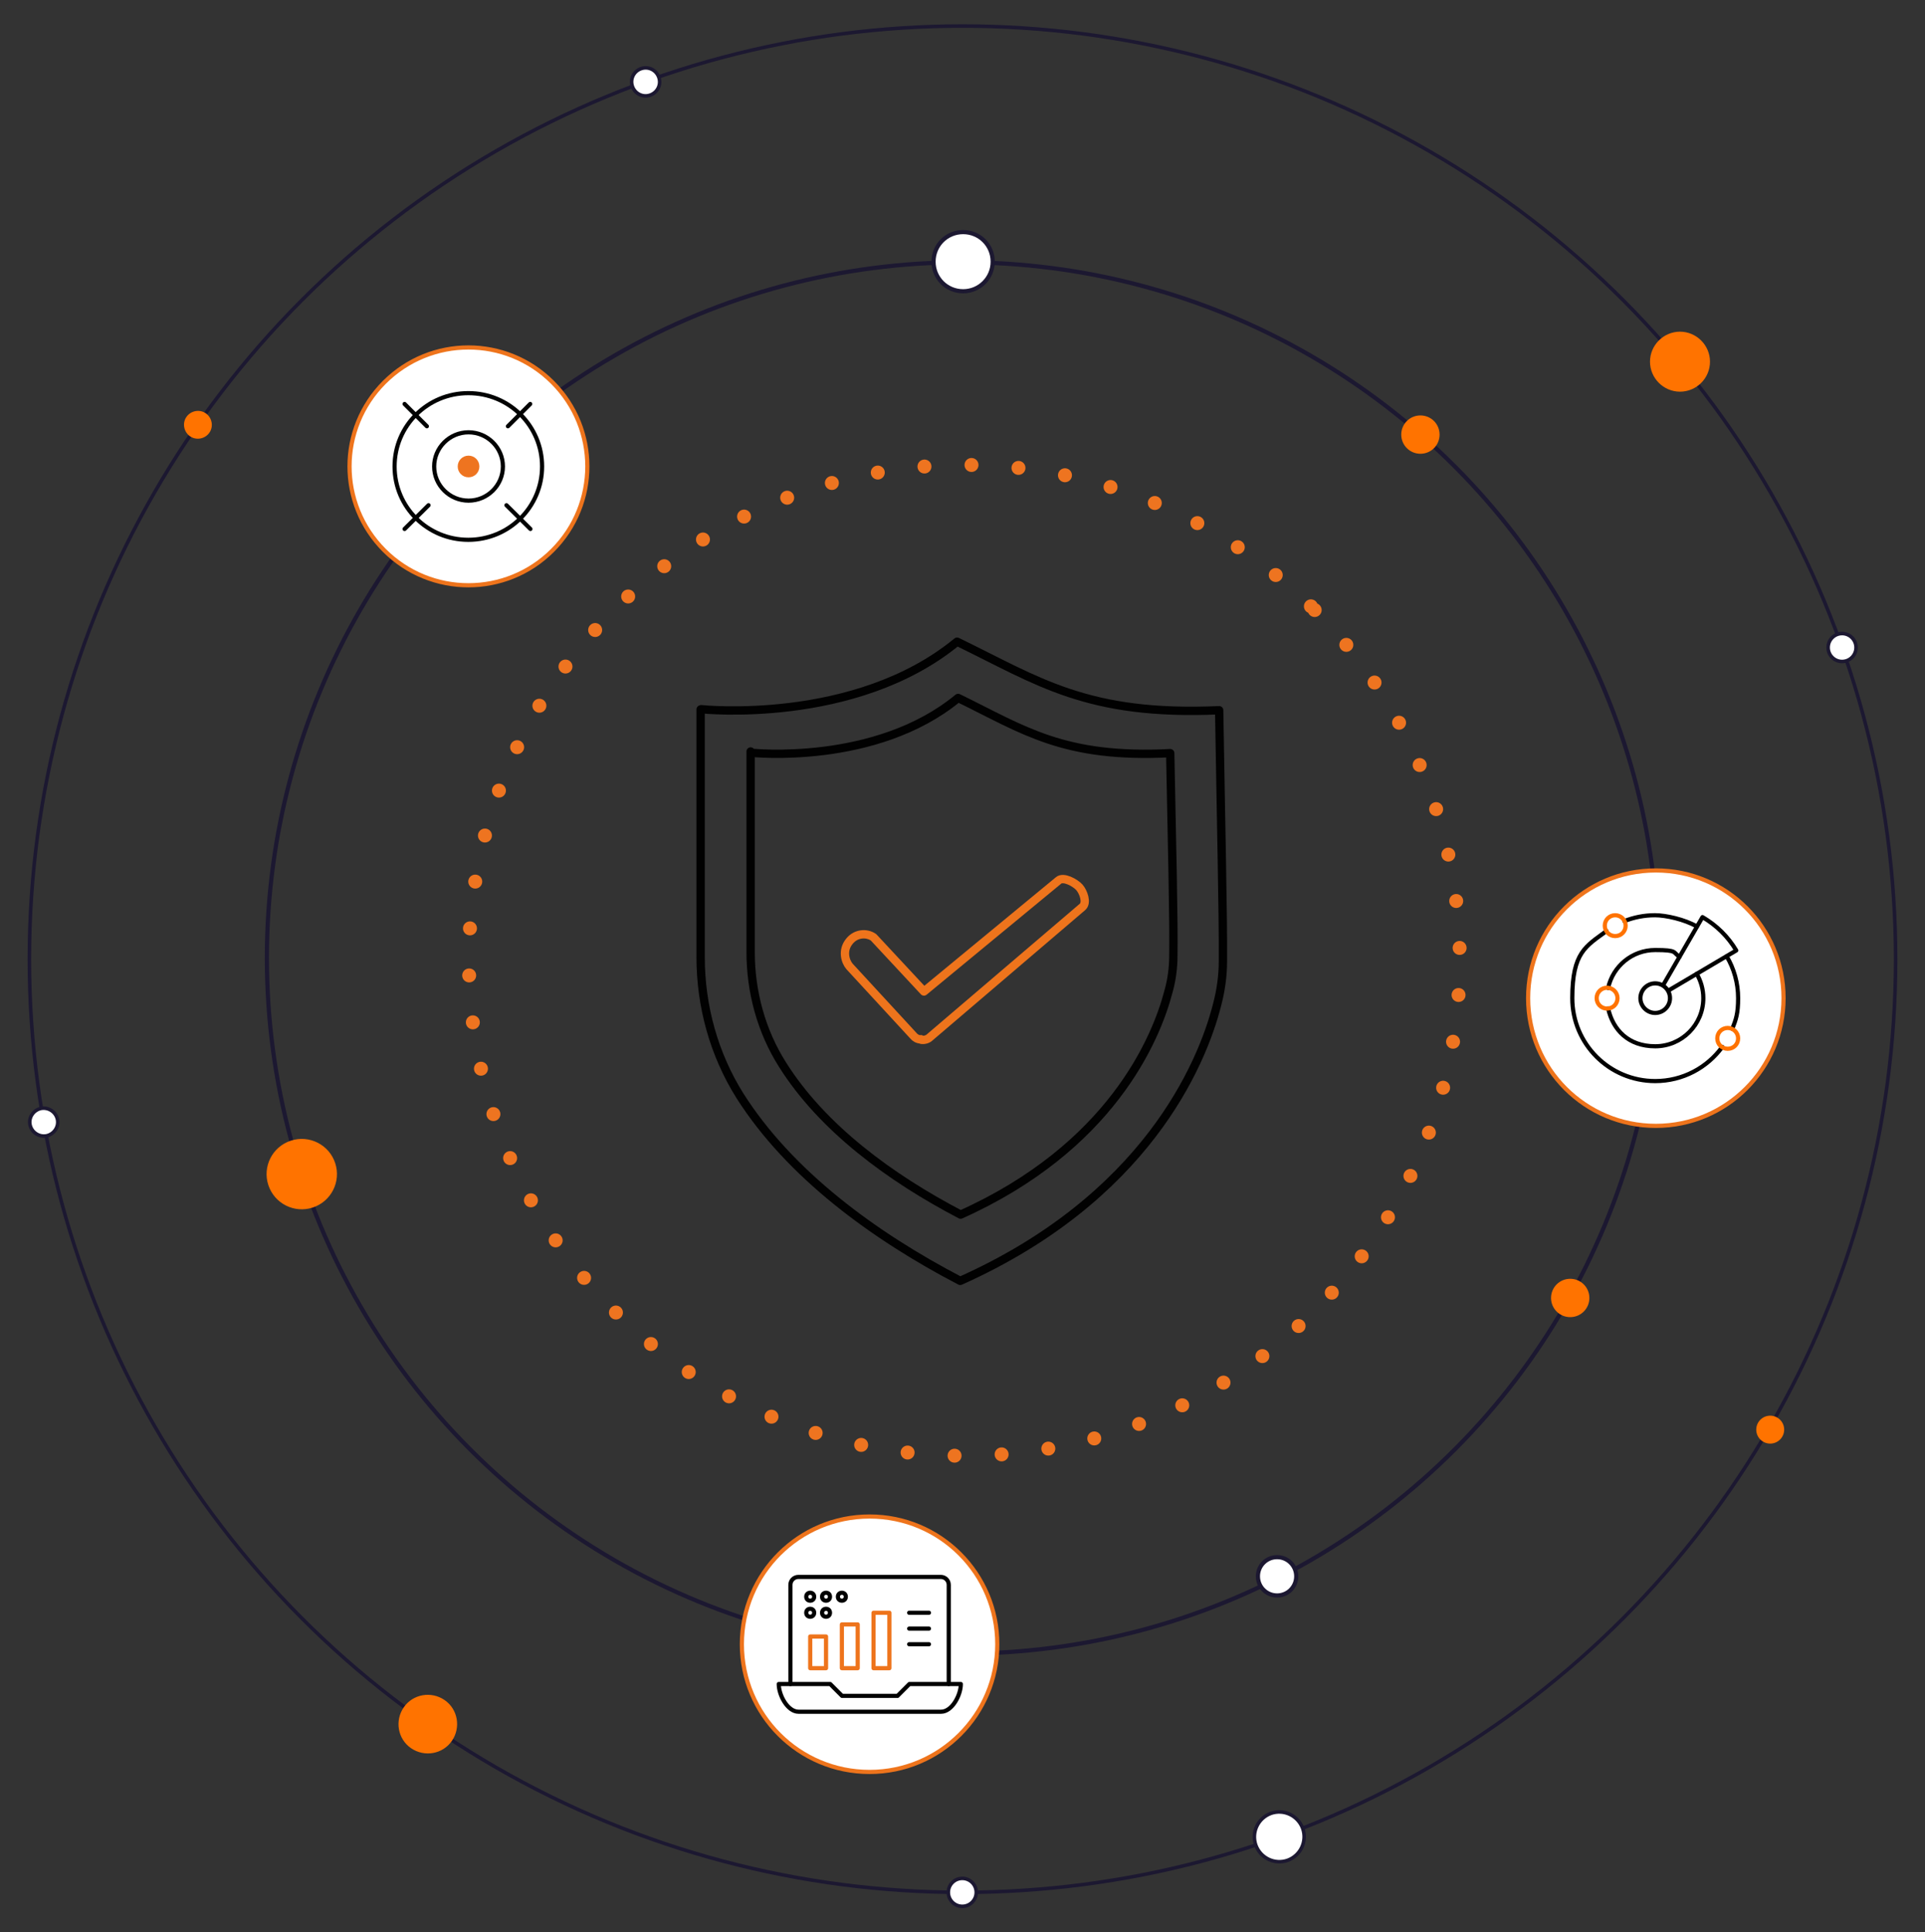 <?xml version="1.0" encoding="UTF-8"?>
<svg xmlns="http://www.w3.org/2000/svg" version="1.1" viewBox="0 0 924 927.4">
  <rect x="0" y="0" width="924" height="927.4" fill="#333333" stroke="none"/>
  <defs>
    <style>
      .cls-1 {
        stroke: #020303;
      }

      .cls-1, .cls-2, .cls-3, .cls-4, .cls-5, .cls-6, .cls-7, .cls-8, .cls-9 {
        stroke-linecap: round;
        stroke-linejoin: round;
      }

      .cls-1, .cls-2, .cls-3, .cls-4, .cls-5, .cls-6, .cls-7, .cls-10, .cls-9, .cls-11 {
        fill: none;
      }

      .cls-1, .cls-2, .cls-4, .cls-5, .cls-7, .cls-8, .cls-12, .cls-10 {
        stroke-width: 2px;
      }

      .cls-2, .cls-8, .cls-9 {
        stroke: #ee741c;
      }

      .cls-13 {
        fill: #ee7420;
      }

      .cls-3, .cls-4 {
        stroke: #010101;
      }

      .cls-3, .cls-9 {
        stroke-width: 4px;
      }

      .cls-5 {
        stroke: #ff7300;
      }

      .cls-14, .cls-8, .cls-12 {
        fill: #fff;
      }

      .cls-14, .cls-12, .cls-10, .cls-11 {
        stroke: #1c1831;
        stroke-miterlimit: 10;
      }

      .cls-14, .cls-11 {
        stroke-width: 1.7px;
      }

      .cls-6 {
        stroke: #ee7420;
        stroke-dasharray: 0 22.6;
        stroke-width: 6.7px;
      }

      .cls-7 {
        stroke: #000;
      }

      .cls-15 {
        fill: #ff7300;
      }
    </style>
  </defs>
  <!-- Generator: Adobe Illustrator 28.7.0, SVG Export Plug-In . SVG Version: 1.2.0 Build 136)  -->
  <g>
    <g id="Layer_1">
      <g>
        <circle class="cls-6" cx="462.9" cy="461" r="237.8" transform="translate(-190.4 462.3) rotate(-45)"/>
        <circle class="cls-10" cx="462" cy="459.8" r="333.9"/>
        <circle class="cls-11" cx="462" cy="460.4" r="447.9"/>
        <path class="cls-15" d="M691,208.6c0,5.1-4.1,9.2-9.2,9.2s-9.2-4.1-9.2-9.2,4.1-9.2,9.2-9.2,9.2,4.1,9.2,9.2"/>
        <path class="cls-15" d="M762.9,623c0,5.1-4.1,9.2-9.2,9.2s-9.2-4.1-9.2-9.2,4.1-9.2,9.2-9.2,9.2,4.1,9.2,9.2"/>
        <path class="cls-8" d="M856.1,479.1c0,33.8-27.4,61.3-61.3,61.3s-61.3-27.4-61.3-61.3,27.4-61.3,61.3-61.3,61.3,27.4,61.3,61.3"/>
        <path class="cls-12" d="M476.5,125.6c0,7.8-6.3,14.2-14.2,14.2s-14.2-6.3-14.2-14.2,6.3-14.2,14.2-14.2,14.2,6.3,14.2,14.2"/>
        <path class="cls-8" d="M265.2,183.5c22.3,22.3,22.3,58.4,0,80.7-22.3,22.3-58.4,22.3-80.7,0-22.3-22.3-22.3-58.4,0-80.7,22.3-22.3,58.4-22.3,80.7,0"/>
        <path class="cls-12" d="M622.2,756.6c0,5.1-4.1,9.2-9.2,9.2s-9.2-4.1-9.2-9.2,4.1-9.2,9.2-9.2,9.2,4.1,9.2,9.2"/>
        <path class="cls-14" d="M890.9,310.8c0,3.7-3,6.7-6.7,6.7s-6.7-3-6.7-6.7,3-6.7,6.7-6.7,6.7,3,6.7,6.7"/>
        <path class="cls-15" d="M820.8,173.6c0,8-6.5,14.4-14.4,14.4s-14.4-6.5-14.4-14.4,6.5-14.4,14.4-14.4,14.4,6.5,14.4,14.4"/>
        <path class="cls-15" d="M856.4,686.2c0,3.7-3,6.7-6.7,6.7s-6.7-3-6.7-6.7,3-6.7,6.7-6.7,6.7,3,6.7,6.7"/>
        <path class="cls-14" d="M468.6,908.3c0,3.7-3,6.7-6.7,6.7s-6.7-3-6.7-6.7,3-6.7,6.7-6.7,6.7,3,6.7,6.7"/>
        <path class="cls-15" d="M98.8,198.4c3,2.1,3.8,6.3,1.7,9.3s-6.3,3.8-9.3,1.7-3.8-6.3-1.7-9.3,6.3-3.8,9.3-1.7"/>
        <path class="cls-14" d="M625.3,877.6c2.2,6.2-1,13-7.2,15.3-6.2,2.2-13-1-15.3-7.2-2.2-6.2,1-13,7.2-15.3,6.2-2.2,13,1,15.3,7.2"/>
        <path class="cls-14" d="M316.2,37c1.3,3.5-.5,7.3-4,8.6s-7.3-.5-8.6-4,.5-7.3,4-8.6,7.3.5,8.6,4"/>
        <path class="cls-14" d="M19.8,532c3.6-.6,7.1,1.8,7.8,5.4s-1.8,7.1-5.4,7.8c-3.6.6-7.1-1.8-7.8-5.4s1.8-7.1,5.4-7.8"/>
        <path class="cls-15" d="M216.9,835.6c-4.4,6.4-13.2,7.9-19.6,3.5-6.4-4.4-7.9-13.2-3.5-19.6,4.4-6.4,13.2-7.9,19.6-3.5,6.4,4.4,7.9,13.2,3.5,19.6"/>
        <path class="cls-15" d="M139.6,547.5c8.8-2.9,18.4,1.9,21.3,10.8,2.9,8.8-1.9,18.4-10.8,21.3-8.8,2.9-18.4-1.9-21.3-10.8-2.9-8.8,1.9-18.4,10.8-21.3"/>
        <g>
          <path class="cls-9" d="M442,498.9c-1.5,0-2.8-.8-3.6-1.8l-30.6-33.2c-2-2.3-3.8-7.7,0-12.2,3.1-3.8,8.2-4.1,11.5-1.8l24.2,26,64.6-53.3c2.3-2,7.9,1,10,3.3,2,2.3,3.8,7.4,1.5,9.4l-73.2,62.5c-1,1-2.6,1.5-4.1,1.3h0l-.3-.3Z"/>
          <path class="cls-3" d="M360.6,361.3s59.7,6.4,99.3-26.3c31.4,15.3,50.5,29.1,101.8,26.5.8,40.3,1.8,81.7,1.5,97.5,0,5.6-.8,11.5-2.3,16.8-6.1,23.5-28.1,75-99.8,107.2-33.7-17.6-66.4-41.6-85.5-72-10.2-16.1-15.3-35-15.3-54.1v-96.2l.3.5Z"/>
          <path class="cls-3" d="M336.6,340.4s73.8,7.9,122.8-32.4c39,18.9,62.3,35.7,125.8,32.9.8,49.8,2,100.8,1.8,120.5,0,7.1-1,14-2.8,20.9-7.4,29.1-34.7,92.9-123.3,132.5-41.6-21.7-81.9-51.3-105.7-88.8-12.5-19.9-18.9-43.1-18.9-66.6v-118.9h.3Z"/>
        </g>
        <g id="g2502">
          <g id="g2504">
            <g id="g2506">
              <g id="g2512">
                <path id="path2514" class="cls-7" d="M779.7,442.1c4.6-1.8,9.5-2.8,14.7-2.8s14.2,2,20.1,5.4"/>
              </g>
              <g id="g2516">
                <path id="path2518" class="cls-7" d="M826.7,502.5c-7.2,9.9-18.9,16.4-32.2,16.4-22,0-39.8-17.8-39.8-39.8s6.5-24.9,16.4-32.2"/>
              </g>
              <g id="g2520">
                <path id="path2522" class="cls-7" d="M828.8,459c3.5,5.9,5.5,12.8,5.5,20.1s-1,10.2-2.8,14.7"/>
              </g>
              <g id="g2524">
                <path id="path2526" class="cls-7" d="M801.6,479.1c0,3.9-3.2,7.1-7.1,7.1s-7.1-3.2-7.1-7.1,3.2-7.1,7.1-7.1,7.1,3.2,7.1,7.1Z"/>
              </g>
              <g id="g2528">
                <path id="path2530" class="cls-7" d="M798.4,472.7l18.8-32.5h0c6.7,3.9,12.3,9.4,16.2,16l-32.3,19.1"/>
              </g>
              <g id="g2532">
                <path id="path2534" class="cls-7" d="M771.9,474.2c2.3-10.4,11.5-18.2,22.6-18.2s8.3,1.2,11.7,3.2"/>
              </g>
              <g id="g2536">
                <path id="path2538" class="cls-7" d="M814.4,467.4c2,3.4,3.2,7.4,3.2,11.7,0,12.7-10.3,23.1-23.1,23.1s-20.3-7.8-22.6-18.2"/>
              </g>
              <g id="g2540">
                <path id="path2542" class="cls-5" d="M829.3,493.4c2.7,0,5,2.2,5,5s-2.2,5-5,5-5-2.2-5-5,2.2-5,5-5Z"/>
              </g>
              <g id="g2544">
                <path id="path2546" class="cls-5" d="M771.4,474.1c2.7,0,5,2.2,5,5s-2.2,5-5,5-5-2.2-5-5,2.2-5,5-5Z"/>
              </g>
              <g id="g2548">
                <path id="path2550" class="cls-5" d="M775.3,439.3c2.7,0,5,2.2,5,5s-2.2,5-5,5-5-2.2-5-5,2.2-5,5-5Z"/>
              </g>
            </g>
          </g>
        </g>
        <path class="cls-8" d="M478.7,789.2c0,33.8-27.4,61.3-61.3,61.3s-61.3-27.4-61.3-61.3,27.4-61.3,61.3-61.3,61.3,27.4,61.3,61.3"/>
        <g>
          <g>
            <path class="cls-4" d="M379.4,808.3v-47.6c0-2.1,1.7-3.8,3.8-3.8h68.4c2.1,0,3.8,1.7,3.8,3.8v47.6"/>
            <path class="cls-4" d="M430.8,814h-26.6l-5.7-5.7h-24.7c0,5.3,4.2,13.3,9.5,13.3h68.4c5.3,0,9.5-8,9.5-13.3h-24.7l-5.7,5.7h0Z"/>
          </g>
          <rect class="cls-2" x="388.9" y="785.5" width="7.6" height="15.2"/>
          <rect class="cls-2" x="404.1" y="779.7" width="7.6" height="21"/>
          <rect class="cls-2" x="419.3" y="774.1" width="7.6" height="26.6"/>
          <line class="cls-4" x1="436.4" y1="781.7" x2="445.9" y2="781.7"/>
          <line class="cls-4" x1="436.4" y1="789.2" x2="445.9" y2="789.2"/>
          <line class="cls-4" x1="436.4" y1="774.1" x2="445.9" y2="774.1"/>
          <circle class="cls-4" cx="388.9" cy="766.4" r="1.9"/>
          <circle class="cls-4" cx="396.5" cy="766.4" r="1.9"/>
          <circle class="cls-4" cx="388.9" cy="774.1" r="1.9"/>
          <circle class="cls-4" cx="396.5" cy="774.1" r="1.9"/>
          <circle class="cls-4" cx="404.1" cy="766.4" r="1.9"/>
        </g>
        <g>
          <path class="cls-1" d="M254.6,253.9l-11.5-11.4M204.9,204.6l-10.7-10.7M194.2,253.9l11.5-11.4M243.8,204.6l10.7-10.7"/>
          <path class="cls-1" d="M241.4,223.9h0c0,9-7.4,16.4-16.5,16.4s-16.5-7.4-16.5-16.4,7.4-16.4,16.5-16.4,16.5,7.4,16.5,16.4Z"/>
          <path class="cls-1" d="M260.2,223.9h0c0,19.4-15.8,35.2-35.4,35.2s-35.4-15.7-35.4-35.2,15.8-35.2,35.4-35.2,35.4,15.7,35.4,35.2Z"/>
          <path class="cls-13" d="M224.9,218.7c-2.9,0-5.2,2.3-5.2,5.2s2.3,5.2,5.2,5.2,5.2-2.3,5.2-5.2-2.3-5.2-5.2-5.2Z"/>
        </g>
      </g>
    </g>
  </g>
</svg>